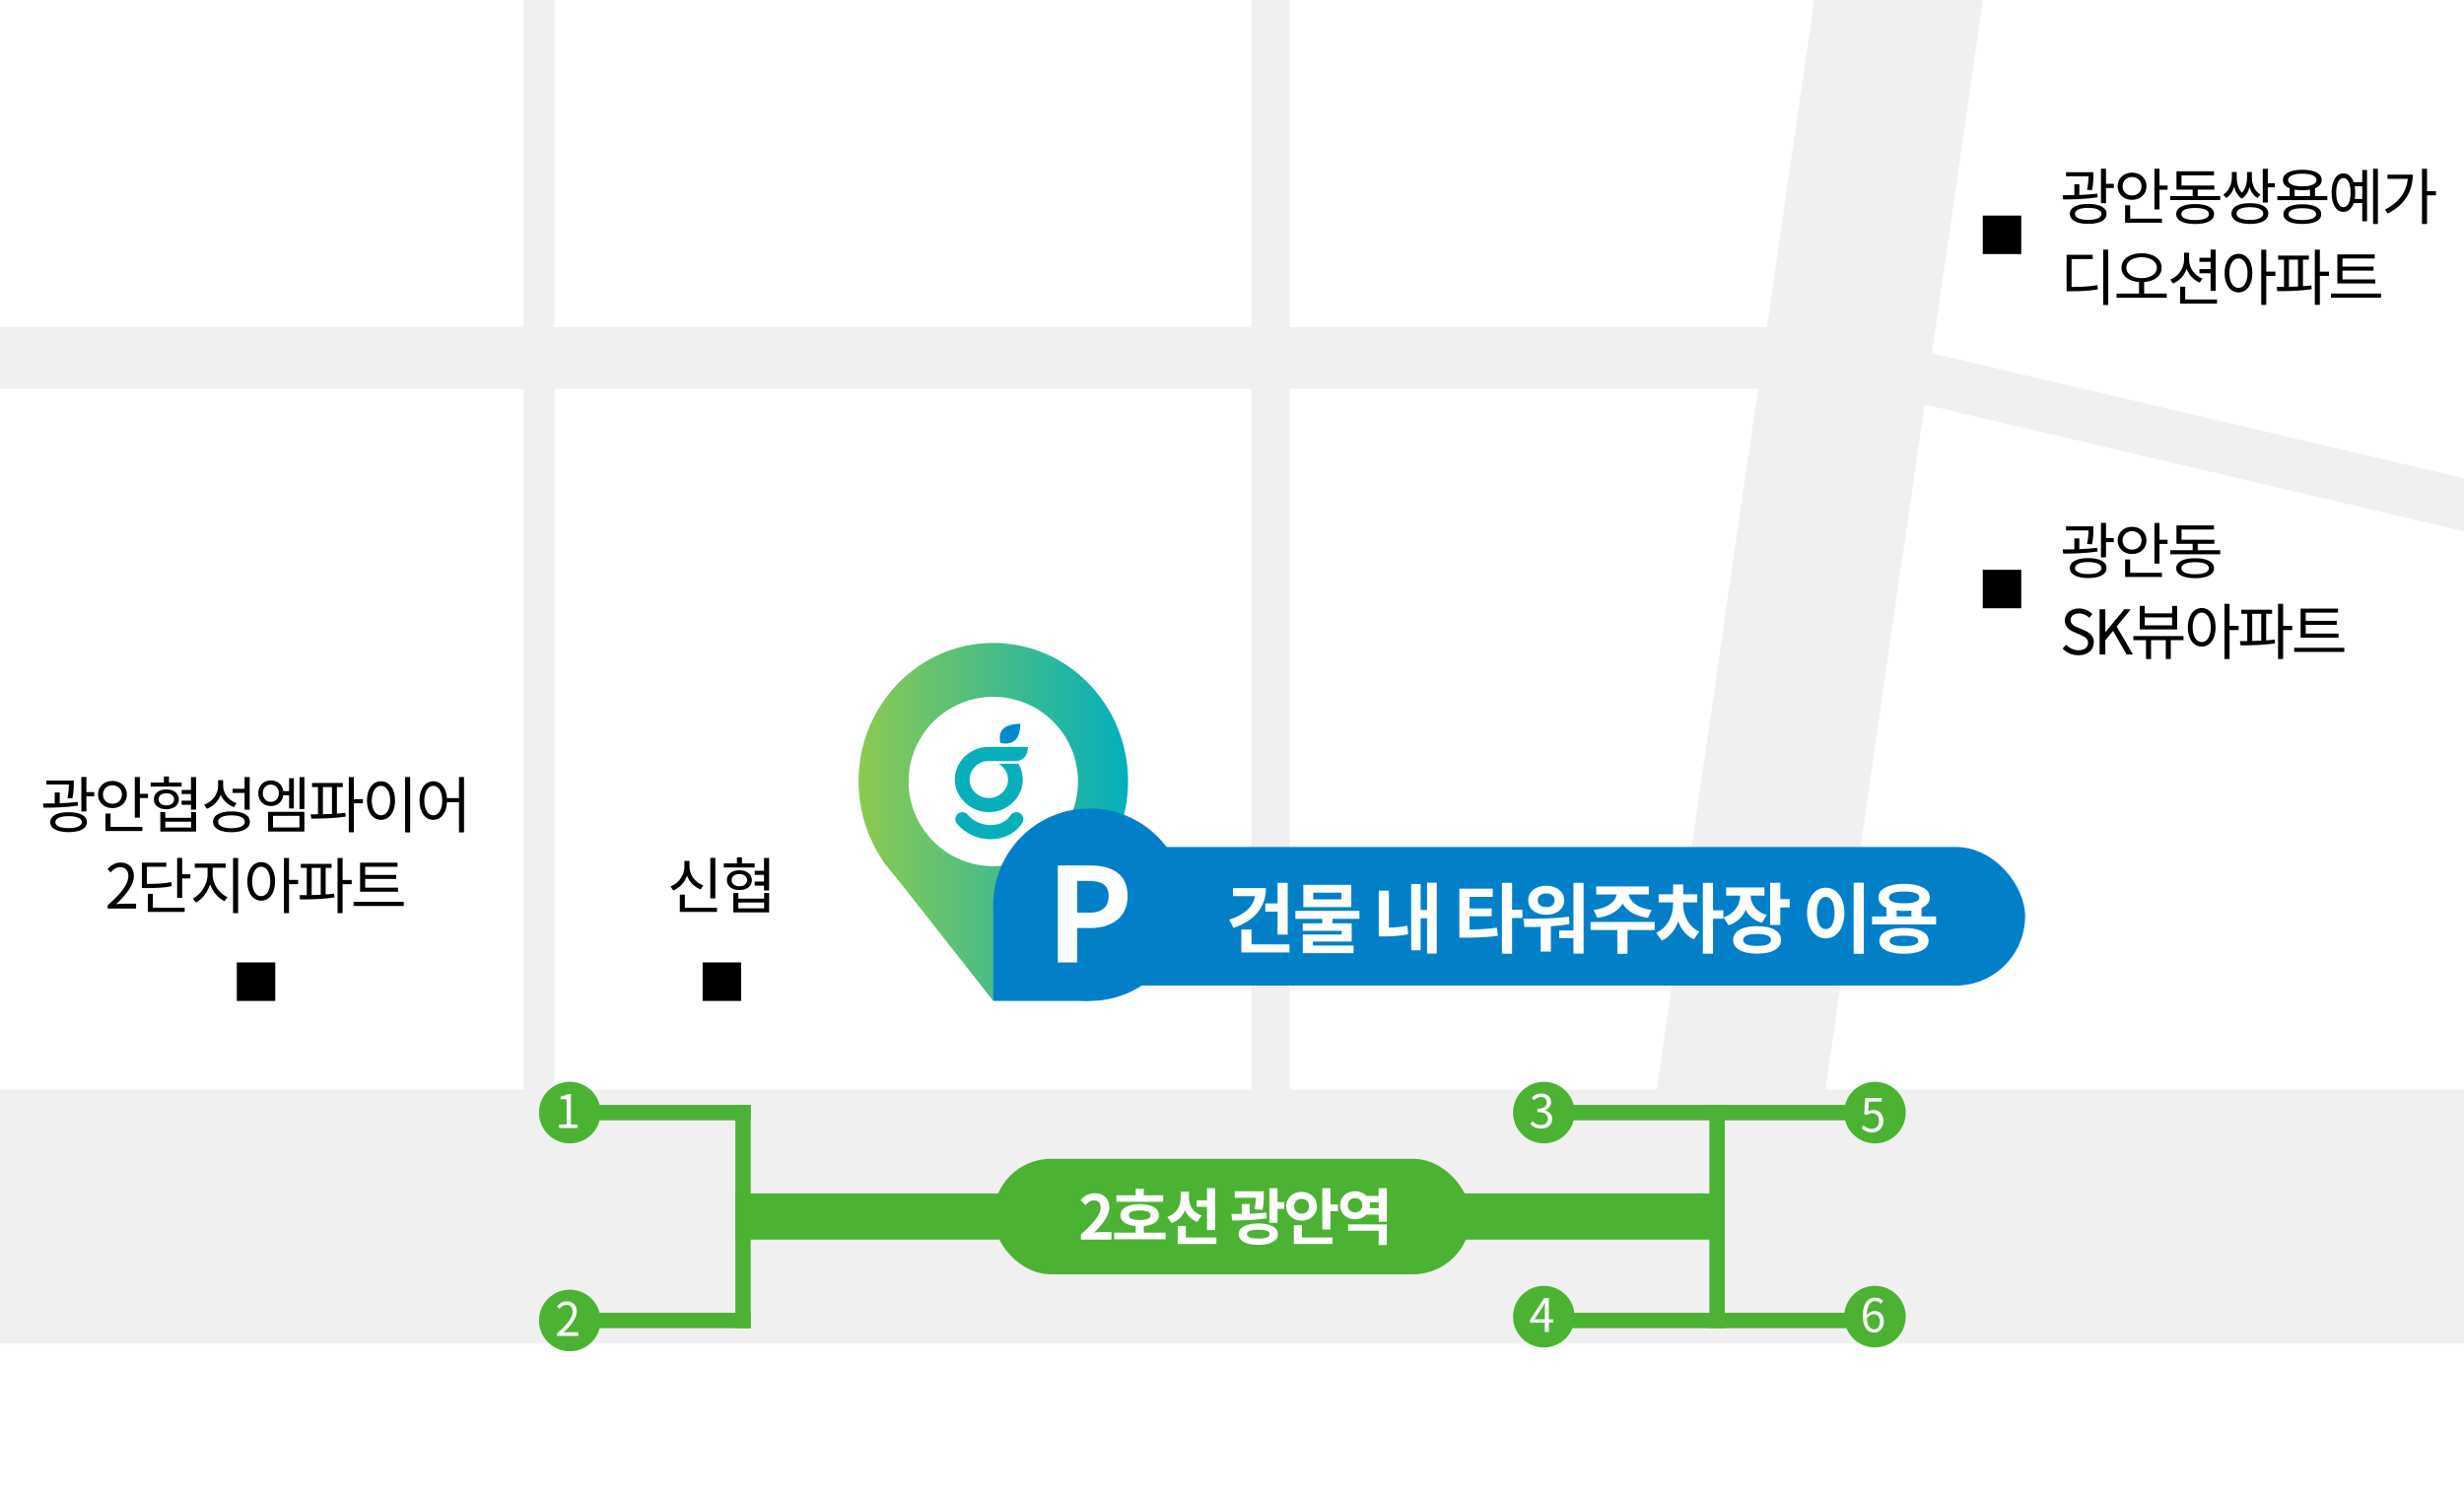 <svg width="640" height="390" viewBox="0 0 640 390" fill="none" xmlns="http://www.w3.org/2000/svg">
<g clip-path="url(#clip0_174_1021)">
<path d="M0 20C0 8.954 8.954 0 20 0H620C631.046 0 640 8.954 640 20V390H0V20Z" fill="white"/>
<rect x="144" y="-41" width="366" height="8" transform="rotate(90 144 -41)" fill="#F0F0F0"/>
<rect x="474" y="101" width="611" height="16" transform="rotate(-180 474 101)" fill="#F0F0F0"/>
<path d="M473 98.766L640 138L640 124.234L473 85L473 98.766Z" fill="#F0F0F0"/>
<rect x="335" y="-41" width="366" height="10" transform="rotate(90 335 -41)" fill="#F0F0F0"/>
<path d="M521 -41L472.826 292L429 292L477.174 -41L521 -41Z" fill="#F0F0F0"/>
<rect x="-125" y="283" width="776" height="66" fill="#F0F0F0"/>
<rect x="191" y="310" width="255" height="12" fill="#4CB234"/>
<rect x="401" y="287" width="90" height="4" fill="#4CB234"/>
<rect x="401" y="341" width="90" height="4" fill="#4CB234"/>
<rect x="151" y="287" width="44" height="4" fill="#4CB234"/>
<rect x="195" y="287" width="58" height="4" transform="rotate(90 195 287)" fill="#4CB234"/>
<rect x="448" y="287" width="58" height="4" transform="rotate(90 448 287)" fill="#4CB234"/>
<rect x="150" y="341" width="45" height="4" fill="#4CB234"/>
<rect x="258" y="301" width="124" height="30" rx="15" fill="#4CB234"/>
<path d="M280.768 322V320.64C283.984 317.76 285.888 315.536 285.888 313.712C285.888 312.512 285.248 311.792 284.112 311.792C283.248 311.792 282.544 312.352 281.936 313.008L280.656 311.728C281.744 310.56 282.8 309.936 284.416 309.936C286.656 309.936 288.144 311.376 288.144 313.584C288.144 315.728 286.368 318.032 284.208 320.144C284.8 320.08 285.584 320.016 286.144 320.016H288.704V322H280.768ZM302.126 310.48V312.16H289.966V310.48H294.974V308.784H297.086V310.48H302.126ZM293.198 315.664C293.198 316.512 294.19 316.896 296.014 316.896C297.87 316.896 298.862 316.512 298.862 315.664C298.862 314.832 297.87 314.416 296.014 314.416C294.19 314.416 293.198 314.832 293.198 315.664ZM297.086 320.192H302.75V321.904H289.39V320.192H294.974V318.496C292.526 318.272 291.022 317.248 291.022 315.664C291.022 313.856 292.958 312.784 296.014 312.784C299.102 312.784 301.022 313.856 301.022 315.664C301.022 317.248 299.534 318.256 297.086 318.496V320.192ZM313.516 319.52V313.488H310.812V311.776H313.516V308.64H315.628V319.52H313.516ZM312.108 315.744L310.988 317.376C309.452 316.816 308.396 315.744 307.788 314.384C307.164 315.904 306.028 317.104 304.316 317.728L303.212 316.08C305.644 315.264 306.668 313.216 306.668 311.12V309.536H308.812V311.136C308.812 313.056 309.804 314.928 312.108 315.744ZM308.012 321.44H315.948V323.12H305.9V318.432H308.012V321.44ZM327.924 314.272L325.876 314.112C326.1 312.896 326.164 311.936 326.18 311.12H320.708V309.44H328.26V310.4C328.26 311.376 328.26 312.672 327.924 314.272ZM328.9 314.944L329.028 316.448C326.004 316.944 322.676 317.008 320.052 317.008L319.844 315.328C320.676 315.328 321.588 315.328 322.532 315.312V312.736H324.596V315.264C326.052 315.2 327.524 315.104 328.9 314.944ZM326.852 321.712C328.74 321.712 329.78 321.36 329.78 320.576C329.78 319.792 328.74 319.424 326.852 319.424C324.932 319.424 323.892 319.792 323.892 320.576C323.892 321.36 324.932 321.712 326.852 321.712ZM326.852 317.792C329.972 317.792 331.94 318.832 331.94 320.576C331.94 322.32 329.972 323.36 326.852 323.36C323.7 323.36 321.732 322.32 321.732 320.576C321.732 318.832 323.7 317.792 326.852 317.792ZM331.812 312.256H333.588V314H331.812V317.632H329.7V308.64H331.812V312.256ZM336.147 313.328C336.147 314.528 336.979 315.248 338.083 315.248C339.171 315.248 340.019 314.528 340.019 313.328C340.019 312.128 339.171 311.408 338.083 311.408C336.979 311.408 336.147 312.128 336.147 313.328ZM342.067 313.328C342.067 315.488 340.323 317.072 338.083 317.072C335.827 317.072 334.083 315.488 334.083 313.328C334.083 311.152 335.827 309.584 338.083 309.584C340.323 309.584 342.067 311.152 342.067 313.328ZM338.179 318.256V321.44H346.099V323.12H336.067V318.256H338.179ZM345.571 312.864H347.523V314.592H345.571V319.36H343.459V308.64H345.571V312.864ZM350.178 319.696V318.032H360.21V323.392H358.098V319.696H350.178ZM355.762 313.824H358.098V312.304H355.762C355.81 312.544 355.842 312.784 355.842 313.056C355.842 313.312 355.81 313.568 355.762 313.824ZM351.954 314.912C353.042 314.912 353.842 314.224 353.842 313.056C353.842 311.904 353.042 311.216 351.954 311.216C350.882 311.216 350.082 311.904 350.082 313.056C350.082 314.224 350.882 314.912 351.954 314.912ZM358.098 308.64H360.21V317.36H358.098V315.504H354.898C354.194 316.256 353.138 316.72 351.954 316.72C349.778 316.72 348.082 315.184 348.082 313.056C348.082 310.944 349.778 309.408 351.954 309.408C353.154 309.408 354.21 309.872 354.914 310.624H358.098V308.64Z" fill="white"/>
<circle cx="148" cy="289" r="8" fill="#4CB234"/>
<circle cx="487" cy="289" r="8" fill="#4CB234"/>
<circle cx="487" cy="342" r="8" fill="#4CB234"/>
<circle cx="401" cy="342" r="8" fill="#4CB234"/>
<circle cx="401" cy="289" r="8" fill="#4CB234"/>
<circle cx="148" cy="343" r="8" fill="#4CB234"/>
<path d="M145.228 293V292.088H147.184V285.524H145.624V284.828C146.404 284.684 146.968 284.48 147.448 284.192H148.288V292.088H150.052V293H145.228Z" fill="white"/>
<path d="M486.304 294.156C484.936 294.156 484.096 293.58 483.508 292.992L484.048 292.272C484.552 292.776 485.188 293.244 486.208 293.244C487.24 293.244 488.08 292.452 488.08 291.168C488.08 289.908 487.36 289.164 486.256 289.164C485.668 289.164 485.296 289.344 484.792 289.68L484.204 289.32L484.48 285.192H488.764V286.14H485.44L485.224 288.684C485.62 288.468 486.004 288.336 486.532 288.336C487.996 288.336 489.184 289.2 489.184 291.132C489.184 293.064 487.792 294.156 486.304 294.156Z" fill="white"/>
<path d="M486.688 341.356C486.136 341.356 485.428 341.68 484.888 342.484C485.02 344.308 485.68 345.304 486.784 345.304C487.624 345.304 488.284 344.5 488.284 343.3C488.284 342.112 487.756 341.356 486.688 341.356ZM486.784 346.156C485.092 346.156 483.844 344.704 483.844 341.8C483.844 338.356 485.392 337.036 487.096 337.036C488.008 337.036 488.668 337.42 489.148 337.936L488.548 338.62C488.2 338.2 487.672 337.948 487.132 337.948C485.932 337.948 484.912 338.872 484.864 341.608C485.404 340.948 486.172 340.54 486.868 340.54C488.356 340.54 489.304 341.464 489.304 343.3C489.304 345.004 488.152 346.156 486.784 346.156Z" fill="white"/>
<path d="M398.552 342.7H401.252V340C401.252 339.568 401.288 338.86 401.312 338.404H401.264C401.048 338.836 400.808 339.268 400.556 339.7L398.552 342.7ZM401.252 346V343.576H397.412V342.856L401.072 337.192H402.284V342.7H403.448V343.576H402.284V346H401.252Z" fill="white"/>
<path d="M400.34 293.156C398.96 293.156 398.096 292.58 397.52 291.956L398.072 291.236C398.588 291.776 399.26 292.244 400.256 292.244C401.3 292.244 402.044 291.62 402.044 290.6C402.044 289.556 401.336 288.848 399.308 288.848V288.008C401.12 288.008 401.744 287.276 401.744 286.328C401.744 285.488 401.168 284.936 400.256 284.936C399.548 284.936 398.924 285.284 398.432 285.788L397.844 285.092C398.504 284.48 399.284 284.036 400.304 284.036C401.78 284.036 402.86 284.852 402.86 286.244C402.86 287.312 402.224 288.02 401.3 288.368V288.416C402.332 288.656 403.16 289.448 403.16 290.648C403.16 292.22 401.9 293.156 400.34 293.156Z" fill="white"/>
<path d="M144.7 347V346.352C147.46 343.94 148.732 342.188 148.732 340.676C148.732 339.668 148.204 338.936 147.112 338.936C146.392 338.936 145.768 339.38 145.288 339.956L144.652 339.332C145.372 338.552 146.128 338.036 147.244 338.036C148.816 338.036 149.8 339.068 149.8 340.64C149.8 342.392 148.42 344.18 146.356 346.136C146.812 346.1 147.352 346.052 147.796 346.052H150.232V347H144.7Z" fill="white"/>
<path d="M18.793 207.4L17.513 207.288C17.849 205.768 17.881 204.648 17.881 203.784H12.057V202.728H19.161V203.496C19.161 204.408 19.161 205.704 18.793 207.4ZM20.169 208.296L20.265 209.256C17.289 209.72 13.897 209.8 11.321 209.8L11.177 208.712C12.089 208.712 13.145 208.712 14.217 208.68V205.848H15.513V208.648C17.081 208.584 18.697 208.472 20.169 208.296ZM17.817 215.112C19.945 215.112 21.257 214.536 21.257 213.544C21.257 212.568 19.945 211.992 17.817 211.992C15.689 211.992 14.377 212.568 14.377 213.544C14.377 214.536 15.689 215.112 17.817 215.112ZM17.817 210.968C20.761 210.968 22.585 211.912 22.585 213.544C22.585 215.208 20.761 216.152 17.817 216.152C14.873 216.152 13.049 215.208 13.049 213.544C13.049 211.912 14.873 210.968 17.817 210.968ZM22.441 205.752H24.473V206.84H22.441V210.776H21.129V201.816H22.441V205.752ZM26.744 206.376C26.744 207.784 27.8 208.776 29.208 208.776C30.616 208.776 31.672 207.784 31.672 206.376C31.672 204.968 30.616 203.976 29.208 203.976C27.8 203.976 26.744 204.968 26.744 206.376ZM32.952 206.376C32.952 208.456 31.352 209.912 29.208 209.912C27.064 209.912 25.464 208.456 25.464 206.376C25.464 204.296 27.064 202.84 29.208 202.84C31.352 202.84 32.952 204.296 32.952 206.376ZM28.712 211.32V214.792H36.968V215.864H27.4V211.32H28.712ZM36.328 206.2H38.44V207.288H36.328V212.392H35.016V201.832H36.328V206.2ZM47.175 203.272V204.328H39.142V203.272H42.566V201.688H43.879V203.272H47.175ZM41.191 207.624C41.191 208.584 42.007 209.208 43.206 209.208C44.407 209.208 45.222 208.584 45.222 207.624C45.222 206.664 44.407 206.04 43.206 206.04C42.007 206.04 41.191 206.664 41.191 207.624ZM46.455 207.624C46.455 209.176 45.111 210.2 43.206 210.2C41.286 210.2 39.959 209.176 39.959 207.624C39.959 206.072 41.286 205.048 43.206 205.048C45.111 205.048 46.455 206.072 46.455 207.624ZM49.639 214.952V213.432H42.934V214.952H49.639ZM49.639 212.424V210.952H50.934V215.992H41.639V210.952H42.934V212.424H49.639ZM49.606 201.848H50.934V210.312H49.606V209.048H47.175V207.976H49.606V206.248H47.191V205.192H49.606V201.848ZM63.525 210.328V205.96H60.405V204.888H63.525V201.848H64.853V210.328H63.525ZM61.445 208.632L60.741 209.656C59.173 209.064 57.957 207.928 57.333 206.44C56.725 208.136 55.429 209.432 53.701 210.088L53.013 209.016C55.221 208.232 56.645 206.312 56.645 204.12V202.648H57.957V204.072C57.957 206.12 59.349 207.896 61.445 208.632ZM60.117 215.128C62.277 215.128 63.589 214.504 63.589 213.464C63.589 212.408 62.277 211.784 60.117 211.784C57.957 211.784 56.645 212.408 56.645 213.464C56.645 214.504 57.957 215.128 60.117 215.128ZM60.117 210.76C63.061 210.76 64.901 211.736 64.901 213.464C64.901 215.176 63.061 216.168 60.117 216.168C57.173 216.168 55.333 215.176 55.333 213.464C55.333 211.736 57.173 210.76 60.117 210.76ZM68.26 206.024C68.26 207.352 69.14 208.296 70.356 208.296C71.556 208.296 72.436 207.352 72.436 206.024C72.436 204.728 71.556 203.8 70.356 203.8C69.14 203.8 68.26 204.728 68.26 206.024ZM75.092 206.568H73.588C73.364 208.264 72.084 209.368 70.356 209.368C68.452 209.368 67.092 208.024 67.092 206.024C67.092 204.072 68.452 202.712 70.356 202.712C72.068 202.712 73.364 203.832 73.588 205.496H75.092V202.136H76.324V209.992H75.092V206.568ZM70.916 211.912V214.936H77.78V211.912H70.916ZM69.636 215.992V210.872H79.06V215.992H69.636ZM77.796 201.848H79.06V210.136H77.796V201.848ZM83.875 204.44V211.496C84.643 211.48 85.443 211.448 86.227 211.416V204.44H83.875ZM87.507 204.44V211.336C88.259 211.288 88.995 211.224 89.699 211.128L89.795 212.104C86.787 212.584 83.379 212.632 80.851 212.632L80.691 211.528C81.283 211.528 81.923 211.528 82.595 211.512V204.44H81.059V203.384H89.043V204.44H87.507ZM94.275 207.576V208.664H91.907V216.184H90.595V201.848H91.907V207.576H94.275ZM105.218 201.832H106.53V216.216H105.218V201.832ZM98.962 202.936C101.09 202.936 102.61 204.888 102.61 207.944C102.61 211 101.09 212.952 98.962 212.952C96.834 212.952 95.314 211 95.314 207.944C95.314 204.888 96.834 202.936 98.962 202.936ZM98.962 204.12C97.553 204.12 96.561 205.624 96.561 207.944C96.561 210.28 97.553 211.784 98.962 211.784C100.354 211.784 101.346 210.28 101.346 207.944C101.346 205.624 100.354 204.12 98.962 204.12ZM112.544 211.784C113.904 211.784 114.864 210.28 114.864 207.944C114.864 205.624 113.904 204.12 112.544 204.12C111.168 204.12 110.208 205.624 110.208 207.944C110.208 210.28 111.168 211.784 112.544 211.784ZM119.216 201.832H120.528V216.216H119.216V208.376H116.096C115.968 211.192 114.544 212.952 112.544 212.952C110.448 212.952 108.96 211 108.96 207.944C108.96 204.888 110.448 202.936 112.544 202.936C114.48 202.936 115.888 204.616 116.096 207.304H119.216V201.832ZM27.97 236V235.136C31.65 231.92 33.346 229.584 33.346 227.568C33.346 226.224 32.642 225.248 31.186 225.248C30.226 225.248 29.394 225.84 28.754 226.608L27.906 225.776C28.866 224.736 29.874 224.048 31.362 224.048C33.458 224.048 34.77 225.424 34.77 227.52C34.77 229.856 32.93 232.24 30.178 234.848C30.786 234.8 31.506 234.736 32.098 234.736H35.346V236H27.97ZM44.493 229.12L44.637 230.176C42.669 230.576 40.973 230.672 37.965 230.672H36.845V224.08H43.197V225.136H38.157V229.6C40.989 229.6 42.621 229.488 44.493 229.12ZM39.709 232.176V235.792H47.965V236.864H38.397V232.176H39.709ZM47.325 227.088H49.453V228.176H47.325V233.216H46.013V222.832H47.325V227.088ZM55.227 225.392V227.216C55.227 229.648 56.955 232.128 59.067 233.024L58.331 234.08C56.667 233.312 55.259 231.664 54.571 229.696C53.915 231.792 52.507 233.6 50.875 234.432L50.107 233.376C52.171 232.4 53.915 229.696 53.915 227.216V225.392H50.587V224.304H58.603V225.392H55.227ZM60.539 222.848H61.851V237.184H60.539V222.848ZM67.85 232.784C69.226 232.784 70.202 231.28 70.202 228.944C70.202 226.624 69.226 225.12 67.85 225.12C66.458 225.12 65.482 226.624 65.482 228.944C65.482 231.28 66.458 232.784 67.85 232.784ZM67.85 223.936C69.962 223.936 71.45 225.888 71.45 228.944C71.45 232 69.962 233.952 67.85 233.952C65.738 233.952 64.234 232 64.234 228.944C64.234 225.888 65.738 223.936 67.85 223.936ZM77.434 228.56V229.664H75.066V237.184H73.754V222.848H75.066V228.56H77.434ZM80.953 225.44V232.496C81.721 232.48 82.521 232.448 83.305 232.416V225.44H80.953ZM84.585 225.44V232.336C85.337 232.288 86.073 232.224 86.777 232.128L86.873 233.104C83.865 233.584 80.457 233.632 77.929 233.632L77.769 232.528C78.361 232.528 79.001 232.528 79.673 232.512V225.44H78.137V224.384H86.121V225.44H84.585ZM91.353 228.576V229.664H88.985V237.184H87.673V222.848H88.985V228.576H91.353ZM103.384 230.576V231.632H93.528V224.08H103.24V225.136H94.856V227.264H102.92V228.304H94.856V230.576H103.384ZM91.848 234.256H104.872V235.328H91.848V234.256Z" fill="black"/>
<rect x="61.5" y="250" width="10" height="10" fill="black"/>
<path d="M185.805 222.832V233.36H184.493V222.832H185.805ZM182.669 229.984L181.981 231.024C180.349 230.4 179.085 229.104 178.445 227.472C177.837 229.216 176.541 230.608 174.861 231.312L174.173 230.24C176.333 229.408 177.773 227.328 177.773 225.088V223.632H179.085V225.088C179.085 227.248 180.541 229.2 182.669 229.984ZM177.885 235.792H186.237V236.864H176.573V232.384H177.885V235.792ZM196.012 224.272V225.328H187.98V224.272H191.404V222.688H192.716V224.272H196.012ZM190.028 228.624C190.028 229.584 190.844 230.208 192.044 230.208C193.244 230.208 194.06 229.584 194.06 228.624C194.06 227.664 193.244 227.04 192.044 227.04C190.844 227.04 190.028 227.664 190.028 228.624ZM195.292 228.624C195.292 230.176 193.948 231.2 192.044 231.2C190.124 231.2 188.796 230.176 188.796 228.624C188.796 227.072 190.124 226.048 192.044 226.048C193.948 226.048 195.292 227.072 195.292 228.624ZM198.476 235.952V234.432H191.772V235.952H198.476ZM198.476 233.424V231.952H199.772V236.992H190.476V231.952H191.772V233.424H198.476ZM198.444 222.848H199.772V231.312H198.444V230.048H196.012V228.976H198.444V227.248H196.028V226.192H198.444V222.848Z" fill="black"/>
<rect x="182.5" y="250" width="10" height="10" fill="black"/>
<rect x="515" y="148" width="10" height="10" fill="black"/>
<path d="M543.368 141.4L542.088 141.288C542.424 139.768 542.456 138.648 542.456 137.784H536.632V136.728H543.736V137.496C543.736 138.408 543.736 139.704 543.368 141.4ZM544.744 142.296L544.84 143.256C541.864 143.72 538.472 143.8 535.896 143.8L535.752 142.712C536.664 142.712 537.72 142.712 538.792 142.68V139.848H540.088V142.648C541.656 142.584 543.272 142.472 544.744 142.296ZM542.392 149.112C544.52 149.112 545.832 148.536 545.832 147.544C545.832 146.568 544.52 145.992 542.392 145.992C540.264 145.992 538.952 146.568 538.952 147.544C538.952 148.536 540.264 149.112 542.392 149.112ZM542.392 144.968C545.336 144.968 547.16 145.912 547.16 147.544C547.16 149.208 545.336 150.152 542.392 150.152C539.448 150.152 537.624 149.208 537.624 147.544C537.624 145.912 539.448 144.968 542.392 144.968ZM547.016 139.752H549.048V140.84H547.016V144.776H545.704V135.816H547.016V139.752ZM551.319 140.376C551.319 141.784 552.375 142.776 553.783 142.776C555.191 142.776 556.247 141.784 556.247 140.376C556.247 138.968 555.191 137.976 553.783 137.976C552.375 137.976 551.319 138.968 551.319 140.376ZM557.527 140.376C557.527 142.456 555.927 143.912 553.783 143.912C551.639 143.912 550.039 142.456 550.039 140.376C550.039 138.296 551.639 136.84 553.783 136.84C555.927 136.84 557.527 138.296 557.527 140.376ZM553.287 145.32V148.792H561.543V149.864H551.975V145.32H553.287ZM560.903 140.2H563.015V141.288H560.903V146.392H559.591V135.832H560.903V140.2ZM570.181 149.16C572.422 149.16 573.75 148.6 573.75 147.592C573.75 146.584 572.422 146.024 570.181 146.024C567.909 146.024 566.581 146.584 566.581 147.592C566.581 148.6 567.909 149.16 570.181 149.16ZM570.181 145C573.222 145 575.078 145.928 575.078 147.592C575.078 149.256 573.222 150.184 570.181 150.184C567.109 150.184 565.253 149.256 565.253 147.592C565.253 145.928 567.109 145 570.181 145ZM570.837 142.92H576.678V143.976H563.685V142.92H569.525V141.256H565.317V136.488H575.062V137.544H566.629V140.2H575.158V141.256H570.837V142.92ZM539.864 170.208C538.2 170.208 536.776 169.536 535.752 168.464L536.648 167.456C537.48 168.336 538.664 168.912 539.88 168.912C541.416 168.912 542.344 168.144 542.344 166.992C542.344 165.792 541.496 165.408 540.392 164.912L538.696 164.176C537.608 163.712 536.312 162.88 536.312 161.168C536.312 159.36 537.88 158.048 540.008 158.048C541.4 158.048 542.632 158.64 543.464 159.504L542.68 160.448C541.96 159.776 541.096 159.344 540.008 159.344C538.68 159.344 537.816 160.016 537.816 161.072C537.816 162.208 538.84 162.64 539.752 163.024L541.432 163.744C542.792 164.336 543.848 165.136 543.848 166.88C543.848 168.736 542.312 170.208 539.864 170.208ZM545.347 170V158.256H546.835V164.16H546.883L551.779 158.256H553.443L549.779 162.736L554.019 170H552.371L548.851 163.888L546.835 166.288V170H545.347ZM564.187 162.448V160.368H557.067V162.448H564.187ZM565.499 157.392V163.504H555.771V157.392H557.067V159.312H564.187V157.392H565.499ZM567.147 165.216V166.288H563.851V171.184H562.539V166.288H558.715V171.184H557.403V166.288H554.123V165.216H567.147ZM571.881 166.784C573.257 166.784 574.233 165.28 574.233 162.944C574.233 160.624 573.257 159.12 571.881 159.12C570.489 159.12 569.513 160.624 569.513 162.944C569.513 165.28 570.489 166.784 571.881 166.784ZM571.881 157.936C573.993 157.936 575.481 159.888 575.481 162.944C575.481 166 573.993 167.952 571.881 167.952C569.769 167.952 568.265 166 568.265 162.944C568.265 159.888 569.769 157.936 571.881 157.936ZM581.465 162.56V163.664H579.097V171.184H577.785V156.848H579.097V162.56H581.465ZM584.984 159.44V166.496C585.752 166.48 586.552 166.448 587.336 166.416V159.44H584.984ZM588.616 159.44V166.336C589.368 166.288 590.104 166.224 590.808 166.128L590.904 167.104C587.896 167.584 584.488 167.632 581.96 167.632L581.8 166.528C582.392 166.528 583.032 166.528 583.704 166.512V159.44H582.168V158.384H590.152V159.44H588.616ZM595.384 162.576V163.664H593.016V171.184H591.704V156.848H593.016V162.576H595.384ZM607.415 164.576V165.632H597.559V158.08H607.271V159.136H598.887V161.264H606.951V162.304H598.887V164.576H607.415ZM595.879 168.256H608.903V169.328H595.879V168.256Z" fill="black"/>
<rect x="515" y="56" width="10" height="10" fill="black"/>
<path d="M543.368 49.4L542.088 49.288C542.424 47.768 542.456 46.648 542.456 45.784H536.632V44.728H543.736V45.496C543.736 46.408 543.736 47.704 543.368 49.4ZM544.744 50.296L544.84 51.256C541.864 51.72 538.472 51.8 535.896 51.8L535.752 50.712C536.664 50.712 537.72 50.712 538.792 50.68V47.848H540.088V50.648C541.656 50.584 543.272 50.472 544.744 50.296ZM542.392 57.112C544.52 57.112 545.832 56.536 545.832 55.544C545.832 54.568 544.52 53.992 542.392 53.992C540.264 53.992 538.952 54.568 538.952 55.544C538.952 56.536 540.264 57.112 542.392 57.112ZM542.392 52.968C545.336 52.968 547.16 53.912 547.16 55.544C547.16 57.208 545.336 58.152 542.392 58.152C539.448 58.152 537.624 57.208 537.624 55.544C537.624 53.912 539.448 52.968 542.392 52.968ZM547.016 47.752H549.048V48.84H547.016V52.776H545.704V43.816H547.016V47.752ZM551.319 48.376C551.319 49.784 552.375 50.776 553.783 50.776C555.191 50.776 556.247 49.784 556.247 48.376C556.247 46.968 555.191 45.976 553.783 45.976C552.375 45.976 551.319 46.968 551.319 48.376ZM557.527 48.376C557.527 50.456 555.927 51.912 553.783 51.912C551.639 51.912 550.039 50.456 550.039 48.376C550.039 46.296 551.639 44.84 553.783 44.84C555.927 44.84 557.527 46.296 557.527 48.376ZM553.287 53.32V56.792H561.543V57.864H551.975V53.32H553.287ZM560.903 48.2H563.015V49.288H560.903V54.392H559.591V43.832H560.903V48.2ZM570.181 57.16C572.422 57.16 573.75 56.6 573.75 55.592C573.75 54.584 572.422 54.024 570.181 54.024C567.909 54.024 566.581 54.584 566.581 55.592C566.581 56.6 567.909 57.16 570.181 57.16ZM570.181 53C573.222 53 575.078 53.928 575.078 55.592C575.078 57.256 573.222 58.184 570.181 58.184C567.109 58.184 565.253 57.256 565.253 55.592C565.253 53.928 567.109 53 570.181 53ZM570.837 50.92H576.678V51.976H563.685V50.92H569.525V49.256H565.317V44.488H575.062V45.544H566.629V48.2H575.158V49.256H570.837V50.92ZM587.124 50.52L586.388 51.448C585.316 50.824 584.66 49.768 584.292 48.616C583.972 49.8 583.38 50.92 582.308 51.608C581.22 50.92 580.628 49.72 580.308 48.52C579.94 49.688 579.284 50.808 578.212 51.448L577.492 50.52C579.124 49.528 579.7 47.496 579.7 46.088V44.68H580.964V46.088C580.964 47.192 581.22 48.904 582.308 50.072C583.38 48.92 583.652 47.272 583.652 46.088V44.68H584.9V46.088C584.9 47.672 585.476 49.576 587.124 50.52ZM584.388 57.128C586.548 57.128 587.86 56.504 587.86 55.464C587.86 54.424 586.548 53.816 584.388 53.816C582.228 53.816 580.916 54.424 580.916 55.464C580.916 56.504 582.228 57.128 584.388 57.128ZM584.388 52.776C587.332 52.776 589.172 53.752 589.172 55.464C589.172 57.176 587.332 58.168 584.388 58.168C581.428 58.168 579.604 57.176 579.604 55.464C579.604 53.752 581.428 52.776 584.388 52.776ZM589.044 47.576H590.852V48.664H589.044V52.616H587.732V43.848H589.044V47.576ZM598.003 57.16C600.243 57.16 601.587 56.6 601.587 55.624C601.587 54.648 600.243 54.088 598.003 54.088C595.747 54.088 594.419 54.648 594.419 55.624C594.419 56.6 595.747 57.16 598.003 57.16ZM598.003 53.064C601.091 53.064 602.915 53.976 602.915 55.624C602.915 57.272 601.091 58.168 598.003 58.168C594.931 58.168 593.091 57.272 593.091 55.624C593.091 53.976 594.931 53.064 598.003 53.064ZM596.019 49.256V50.936H600.003V49.256C599.411 49.352 598.739 49.416 598.003 49.416C597.283 49.416 596.611 49.352 596.019 49.256ZM594.307 46.76C594.307 47.784 595.715 48.408 598.003 48.408C600.291 48.408 601.699 47.784 601.699 46.76C601.699 45.72 600.291 45.112 598.003 45.112C595.715 45.112 594.307 45.72 594.307 46.76ZM601.299 50.936H604.499V51.992H591.507V50.936H594.723V48.92C593.587 48.456 592.963 47.736 592.963 46.76C592.963 45.08 594.899 44.088 598.003 44.088C601.123 44.088 603.043 45.08 603.043 46.76C603.043 47.72 602.403 48.456 601.299 48.904V50.936ZM611.618 51.672H613.57V48.376H611.618C611.698 48.888 611.746 49.416 611.746 50.024C611.746 50.632 611.698 51.16 611.618 51.672ZM608.674 53.816C609.826 53.816 610.546 52.36 610.546 50.024C610.546 47.704 609.826 46.248 608.674 46.248C607.538 46.248 606.802 47.704 606.802 50.024C606.802 52.36 607.538 53.816 608.674 53.816ZM613.57 47.304V44.152H614.818V57.48H613.57V52.76H611.346C610.834 54.2 609.922 55.032 608.674 55.032C606.818 55.032 605.618 53.112 605.618 50.024C605.618 46.952 606.818 45.032 608.674 45.032C609.922 45.032 610.85 45.864 611.346 47.304H613.57ZM616.386 43.832H617.634V58.184H616.386V43.832ZM620.128 45.368H626.688C626.688 49.448 624.816 53.144 620.176 55.464L619.456 54.44C623.12 52.6 625.088 49.848 625.392 46.456H620.128V45.368ZM632.704 49.656V50.744H630.4V58.184H629.088V43.832H630.4V49.656H632.704ZM538.072 67.296V74.528C540.84 74.528 542.648 74.448 544.76 74.048L544.904 75.152C542.696 75.552 540.824 75.648 537.928 75.648H536.776V66.192H543.56V67.296H538.072ZM546.28 64.832H547.592V79.216H546.28V64.832ZM552.295 69.536C552.295 71.184 553.975 72.256 556.263 72.256C558.551 72.256 560.215 71.184 560.215 69.536C560.215 67.888 558.551 66.816 556.263 66.816C553.975 66.816 552.295 67.888 552.295 69.536ZM556.919 76.256H562.791V77.344H549.751V76.256H555.591V73.264C552.919 73.072 551.031 71.648 551.031 69.536C551.031 67.248 553.223 65.776 556.263 65.776C559.287 65.776 561.463 67.248 561.463 69.536C561.463 71.648 559.591 73.072 556.919 73.264V76.256ZM574.182 75.552V70.976H571.285V69.904H574.182V68.016H571.285V66.96H574.182V64.832H575.51V75.552H574.182ZM572.054 72.368L571.333 73.408C569.781 72.752 568.565 71.456 567.941 69.856C567.349 71.584 566.085 72.96 564.405 73.648L563.701 72.608C565.845 71.776 567.286 69.728 567.286 67.472V65.632H568.597V67.472C568.597 69.584 569.99 71.552 572.054 72.368ZM567.589 77.792H575.845V78.864H566.277V74.464H567.589V77.792ZM581.428 74.784C582.804 74.784 583.78 73.28 583.78 70.944C583.78 68.624 582.804 67.12 581.428 67.12C580.036 67.12 579.06 68.624 579.06 70.944C579.06 73.28 580.036 74.784 581.428 74.784ZM581.428 65.936C583.54 65.936 585.028 67.888 585.028 70.944C585.028 74 583.54 75.952 581.428 75.952C579.316 75.952 577.812 74 577.812 70.944C577.812 67.888 579.316 65.936 581.428 65.936ZM591.012 70.56V71.664H588.644V79.184H587.332V64.848H588.644V70.56H591.012ZM594.531 67.44V74.496C595.299 74.48 596.099 74.448 596.883 74.416V67.44H594.531ZM598.163 67.44V74.336C598.915 74.288 599.651 74.224 600.355 74.128L600.451 75.104C597.443 75.584 594.035 75.632 591.507 75.632L591.347 74.528C591.939 74.528 592.579 74.528 593.251 74.512V67.44H591.715V66.384H599.699V67.44H598.163ZM604.931 70.576V71.664H602.563V79.184H601.251V64.848H602.563V70.576H604.931ZM616.962 72.576V73.632H607.106V66.08H616.818V67.136H608.434V69.264H616.498V70.304H608.434V72.576H616.962ZM605.426 76.256H618.45V77.328H605.426V76.256Z" fill="black"/>
<path d="M229.215 223.418L258 260L286.775 223.418H229.215Z" fill="url(#paint0_linear_174_1021)"/>
<path d="M258 238.904C277.33 238.904 293 222.807 293 202.952C293 183.096 277.33 167 258 167C238.67 167 223 183.096 223 202.952C223 222.807 238.67 238.904 258 238.904Z" fill="url(#paint1_linear_174_1021)"/>
<circle cx="258" cy="203" r="22" fill="white"/>
<path d="M257.272 218C253.967 218 250.77 216.545 248.586 214.002C247.928 213.238 248.008 212.076 248.765 211.41C249.524 210.743 250.67 210.825 251.33 211.59C252.959 213.484 255.406 214.497 257.88 214.301C259.873 214.143 261.58 213.217 262.441 211.822C262.971 210.963 264.095 210.701 264.946 211.238C265.796 211.775 266.056 212.91 265.526 213.77C264.057 216.145 261.304 217.714 258.167 217.963C257.869 217.987 257.571 218 257.275 218" fill="#06AFB9"/>
<path d="M256.187 194.031C251.617 194.346 248 198.044 248 202.502C248 206.96 251.96 210.96 256.828 210.96C261.696 210.96 265.653 207.166 265.653 202.502C265.653 201.002 265.238 199.595 264.523 198.372H264.233C264.211 198.378 264.195 198.383 264.173 198.385H259.354C260.826 199.219 261.82 200.751 261.82 202.502C261.82 205.14 259.581 207.285 256.83 207.285C254.08 207.285 251.838 205.14 251.838 202.502C251.838 200.073 253.741 198.01 256.19 197.706H264.173C266.29 197.375 266.826 195.674 266.959 194.708C266.986 194.507 266.997 194.332 267 194.216V194.031H256.187Z" fill="#06AFB9"/>
<path d="M263.709 192.25C262.281 193.623 259.851 192.98 259.851 192.98C259.851 192.98 259.169 190.658 260.597 189.282C262.027 187.909 265.026 188.001 265.026 188.001C265.026 188.001 265.139 190.874 263.709 192.25Z" fill="#008AD0"/>
<rect x="271" y="220" width="255" height="36" rx="18" fill="#0180C9"/>
<path d="M328.651 234.66H331.831V229.3H334.471V242.76H331.831V236.8H328.651V234.66ZM320.251 230.68H328.811C328.811 235.66 325.731 239.3 320.371 241L319.291 238.88C323.131 237.68 325.551 235.48 325.991 232.78H320.251V230.68ZM325.071 245.3H334.931V247.4H322.431V241.44H325.071V245.3ZM348.409 233.6V231.86H341.109V233.6H348.409ZM350.989 229.84V235.62H338.529V229.84H350.989ZM353.109 238.68H346.089V239.84H351.089V244.56H341.009V245.6H351.569V247.58H338.389V242.74H348.489V241.78H338.369V239.84H343.449V238.68H336.469V236.6H353.109V238.68ZM360.759 231.34V240.96C362.199 240.92 363.779 240.8 365.539 240.48L365.759 242.7C363.359 243.14 361.239 243.24 359.399 243.24H358.119V231.34H360.759ZM370.659 229.28H373.179V247.7H370.659V238.52H368.999V246.84H366.539V229.62H368.999V236.38H370.659V229.28ZM381.689 238.02V241.44C384.289 241.42 386.409 241.32 388.809 240.96L389.049 243.06C386.249 243.48 383.769 243.56 380.609 243.56H379.049V230.82H387.709V232.96H381.689V235.96H387.449V238.02H381.689ZM395.429 236.28V238.46H392.749V247.74H390.109V229.3H392.749V236.28H395.429ZM401.627 232.06C400.327 232.06 399.407 232.72 399.407 233.84C399.407 234.98 400.327 235.62 401.627 235.62C402.927 235.62 403.807 234.98 403.807 233.84C403.807 232.72 402.927 232.06 401.627 232.06ZM401.627 237.62C398.907 237.62 396.947 236.08 396.947 233.84C396.947 231.62 398.907 230.06 401.627 230.06C404.327 230.06 406.287 231.62 406.287 233.84C406.287 236.08 404.327 237.62 401.627 237.62ZM407.507 238.1L407.667 240.02C406.047 240.32 404.427 240.48 402.827 240.6V247.18H400.187V240.74C398.687 240.8 397.247 240.8 395.967 240.8L395.667 238.66C399.087 238.66 403.587 238.64 407.507 238.1ZM408.687 229.3H411.327V247.7H408.687V243.68H404.987V241.68H408.687V229.3ZM414.886 238.42L413.926 236.36C417.686 235.9 419.646 234.1 419.906 232.34H414.606V230.24H428.266V232.34H423.046C423.306 234.1 425.246 235.9 428.986 236.36L428.046 238.42C424.826 237.98 422.566 236.6 421.466 234.72C420.366 236.6 418.106 237.98 414.886 238.42ZM429.786 239.48V241.58H422.726V247.76H420.086V241.58H413.146V239.48H429.786ZM437.184 234.4V235.04C437.184 237.64 438.484 240.62 441.364 242L439.964 244C438.004 243.1 436.664 241.38 435.904 239.34C435.104 241.54 433.684 243.4 431.624 244.32L430.204 242.3C433.184 240.92 434.564 237.8 434.564 235.04V234.4H430.824V232.3H434.564V229.74H437.204V232.3H440.844V234.4H437.184ZM447.624 236.46V238.64H444.944V247.72H442.304V229.32H444.944V236.46H447.624ZM458.903 237.66L457.643 239.7C455.623 239.1 454.223 237.88 453.423 236.36C452.603 238.18 451.143 239.64 448.983 240.34L447.663 238.28C450.643 237.28 451.963 234.94 452.003 232.64H448.343V230.52H458.303V232.64H454.703C454.743 234.74 456.003 236.8 458.903 237.66ZM456.403 245.7C458.743 245.7 460.003 245.2 460.003 244.16C460.003 243.1 458.743 242.6 456.403 242.6C454.043 242.6 452.783 243.1 452.783 244.16C452.783 245.2 454.043 245.7 456.403 245.7ZM456.403 240.56C460.223 240.56 462.623 241.9 462.623 244.16C462.623 246.4 460.223 247.72 456.403 247.72C452.563 247.72 450.163 246.4 450.163 244.16C450.163 241.9 452.563 240.56 456.403 240.56ZM462.423 233.54H464.863V235.7H462.423V240.24H459.783V229.3H462.423V233.54ZM481.472 229.28H484.112V247.76H481.472V229.28ZM474.212 230.58C476.992 230.58 479.052 233.1 479.052 237.14C479.052 241.2 476.992 243.74 474.212 243.74C471.432 243.74 469.372 241.2 469.372 237.14C469.372 233.1 471.432 230.58 474.212 230.58ZM474.212 232.96C472.852 232.96 471.912 234.42 471.912 237.14C471.912 239.88 472.852 241.34 474.212 241.34C475.572 241.34 476.512 239.88 476.512 237.14C476.512 234.42 475.572 232.96 474.212 232.96ZM494.531 245.74C496.991 245.74 498.251 245.32 498.251 244.38C498.251 243.44 496.991 243.04 494.531 243.04C492.071 243.04 490.811 243.44 490.811 244.38C490.811 245.32 492.071 245.74 494.531 245.74ZM494.531 241.04C498.511 241.04 500.931 242.24 500.931 244.38C500.931 246.52 498.511 247.74 494.531 247.74C490.551 247.74 488.151 246.52 488.151 244.38C488.151 242.24 490.551 241.04 494.531 241.04ZM492.631 236.5V238.04H496.471V236.52C495.891 236.58 495.251 236.62 494.571 236.62C493.871 236.62 493.231 236.58 492.631 236.5ZM494.571 231.58C492.071 231.58 490.631 232.08 490.631 233.12C490.631 234.12 492.071 234.64 494.571 234.64C497.091 234.64 498.531 234.12 498.531 233.12C498.531 232.08 497.091 231.58 494.571 231.58ZM499.111 238.04H502.891V240.12H486.251V238.04H489.991V235.82C488.671 235.22 487.911 234.3 487.911 233.12C487.911 230.92 490.511 229.58 494.571 229.58C498.651 229.58 501.251 230.92 501.251 233.12C501.251 234.32 500.471 235.24 499.111 235.84V238.04Z" fill="white"/>
<g filter="url(#filter0_d_174_1021)">
<path d="M308 235C308 248.807 296.807 260 283 260C269.193 260 258 248.807 258 235C258 221.193 269.193 210 283 210C296.807 210 308 221.193 308 235Z" fill="#0180C9"/>
<path d="M258 260H283L258 234L258 260Z" fill="#0180C9"/>
</g>
<path d="M274.755 250V224.806H283.017C288.593 224.806 292.877 226.778 292.877 232.728C292.877 238.474 288.559 241.058 283.153 241.058H279.787V250H274.755ZM279.787 237.08H282.813C286.281 237.08 287.947 235.618 287.947 232.728C287.947 229.804 286.111 228.818 282.643 228.818H279.787V237.08Z" fill="white"/>
</g>
<defs>
<filter id="filter0_d_174_1021" x="248" y="200" width="70" height="70" filterUnits="userSpaceOnUse" color-interpolation-filters="sRGB">
<feFlood flood-opacity="0" result="BackgroundImageFix"/>
<feColorMatrix in="SourceAlpha" type="matrix" values="0 0 0 0 0 0 0 0 0 0 0 0 0 0 0 0 0 0 127 0" result="hardAlpha"/>
<feOffset/>
<feGaussianBlur stdDeviation="5"/>
<feComposite in2="hardAlpha" operator="out"/>
<feColorMatrix type="matrix" values="0 0 0 0 0 0 0 0 0 0 0 0 0 0 0 0 0 0 0.2 0"/>
<feBlend mode="normal" in2="BackgroundImageFix" result="effect1_dropShadow_174_1021"/>
<feBlend mode="normal" in="SourceGraphic" in2="effect1_dropShadow_174_1021" result="shape"/>
</filter>
<linearGradient id="paint0_linear_174_1021" x1="223" y1="260" x2="293" y2="260" gradientUnits="userSpaceOnUse">
<stop stop-color="#8DCA51"/>
<stop offset="1" stop-color="#03AFBC"/>
</linearGradient>
<linearGradient id="paint1_linear_174_1021" x1="223" y1="260" x2="293" y2="260" gradientUnits="userSpaceOnUse">
<stop stop-color="#8DCA51"/>
<stop offset="1" stop-color="#03AFBC"/>
</linearGradient>
<clipPath id="clip0_174_1021">
<path d="M0 20C0 8.954 8.954 0 20 0H620C631.046 0 640 8.954 640 20V390H0V20Z" fill="white"/>
</clipPath>
</defs>
</svg>
